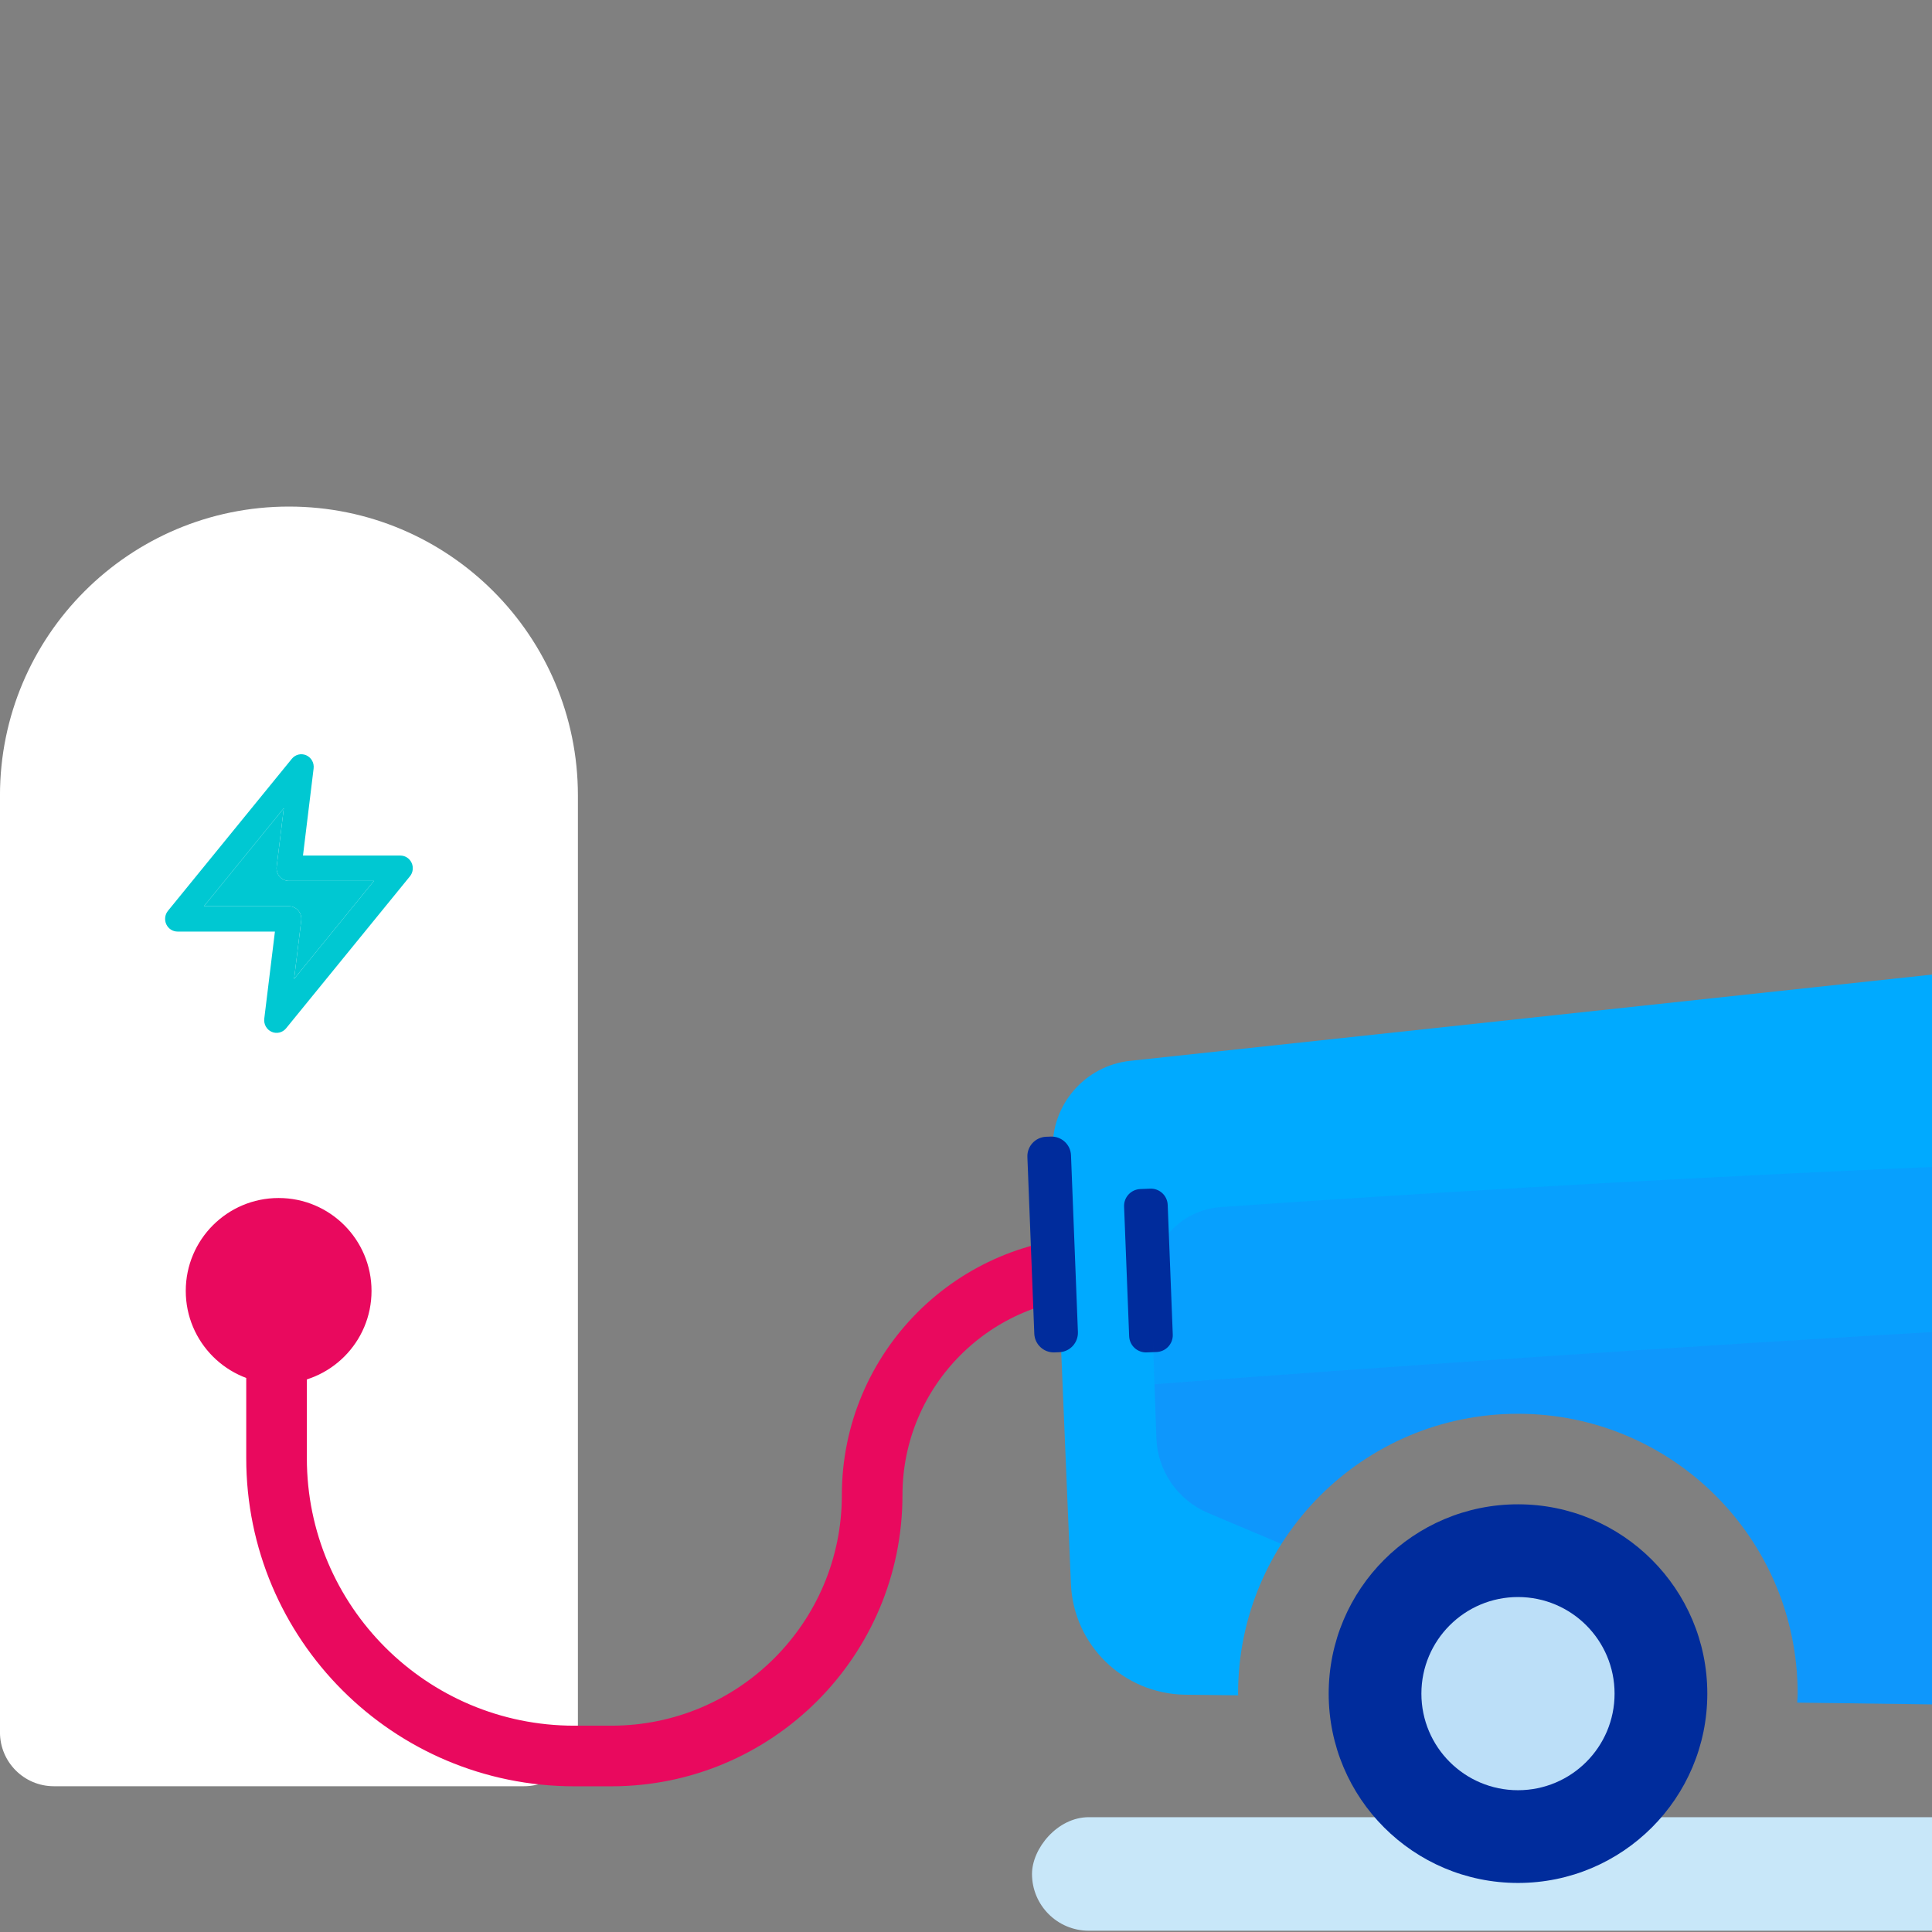 <svg width="80" height="80" viewBox="0 0 80 80" fill="none" xmlns="http://www.w3.org/2000/svg">
<rect x="0" y="0" width="80" height="80" fill="#808080" stroke="none"/>
<g clip-path="url(#clip0_4118_19736)">
<path d="M23.93 32.941C23.93 26.332 18.573 20.976 11.965 20.976C5.356 20.976 -0.001 26.333 -0.001 32.941V71.733C-0.001 72.965 0.998 73.964 2.23 73.964H21.699C22.931 73.964 23.93 72.965 23.93 71.733V32.941Z" fill="white"/>
<path fill-rule="evenodd" clip-rule="evenodd" d="M12.682 31.275C12.891 31.368 13.015 31.59 12.986 31.821L12.546 35.427H16.58C16.779 35.427 16.96 35.545 17.044 35.729C17.129 35.913 17.101 36.131 16.974 36.287L11.846 42.581C11.7 42.759 11.457 42.819 11.248 42.726C11.039 42.633 10.915 42.411 10.943 42.18L11.384 38.574H7.35C7.151 38.574 6.97 38.456 6.885 38.272C6.801 38.087 6.828 37.87 6.956 37.714L12.084 31.42C12.229 31.241 12.473 31.182 12.682 31.275ZM8.445 37.525H11.965C12.112 37.525 12.252 37.589 12.349 37.702C12.447 37.815 12.492 37.965 12.474 38.114L12.178 40.535L15.485 36.476H11.965C11.818 36.476 11.678 36.411 11.58 36.298C11.483 36.186 11.438 36.036 11.456 35.886L11.752 33.466L8.445 37.525Z" fill="#00C8D2"/>
<path d="M11.965 37.525H8.445L11.752 33.466L11.456 35.886C11.438 36.036 11.483 36.186 11.58 36.298C11.678 36.411 11.818 36.476 11.965 36.476H15.485L12.178 40.535L12.474 38.114C12.492 37.965 12.447 37.815 12.349 37.702C12.252 37.589 12.112 37.525 11.965 37.525Z" fill="#00C8D2"/>
<path d="M11.451 52.453V60.38C11.451 67.191 16.972 72.712 23.782 72.712H25.314C31.279 72.712 36.114 67.877 36.114 61.912V61.912C36.114 56.688 40.349 52.453 45.573 52.453H62.538" stroke="#E9095E" stroke-width="2.51" stroke-linecap="round"/>
<circle cx="3.846" cy="3.846" r="3.689" transform="matrix(-1 0 0 1 15.384 49.607)" fill="#E9095E" stroke="#E9095E" stroke-width="0.314"/>
<rect width="129.907" height="4.701" rx="2.35" transform="matrix(-1 0 0 1 172.64 75.246)" fill="#C8E7F9"/>
<g clip-path="url(#clip1_4118_19736)">
<path d="M62.857 77.969C58.528 77.969 55.018 74.459 55.018 70.129C55.018 65.8 58.528 62.29 62.857 62.29C67.186 62.29 70.696 65.8 70.696 70.129C70.696 74.459 67.186 77.969 62.857 77.969Z" fill="#002C9C"/>
<path d="M62.857 74.129C60.648 74.129 58.857 72.339 58.857 70.13C58.857 67.921 60.648 66.13 62.857 66.13C65.066 66.13 66.856 67.921 66.856 70.13C66.856 72.339 65.066 74.129 62.857 74.129Z" fill="#BCDFF8"/>
<path d="M170.503 46.913V58.784C170.503 60.354 169.727 61.829 168.433 62.726L165.061 65.053C164.971 65.117 164.888 65.181 164.805 65.245C164.189 65.758 163.382 65.54 163.016 64.822C161.023 60.97 156.933 58.367 152.254 58.553C149.12 58.669 146.338 60.072 144.338 62.226C142.344 64.373 141.126 67.283 141.126 70.418C141.126 70.95 140.697 71.373 140.165 71.367L74.419 70.501C74.425 70.379 74.438 70.258 74.438 70.129C74.438 63.726 69.252 58.54 62.855 58.54C56.458 58.54 51.266 63.726 51.266 70.129C51.266 70.155 51.273 70.174 51.273 70.2L49.068 70.174C46.523 70.136 44.446 68.123 44.344 65.578L43.594 47.656C43.51 45.759 44.921 44.124 46.805 43.926L80.239 40.33C80.406 40.323 80.579 40.311 80.745 40.304C80.745 40.304 83.341 40.407 83.79 39.785L99.558 16.049C99.558 16.049 103.129 11.165 101.488 10.985H101.462C100.757 10.806 100.456 9.973 100.885 9.389C101.449 8.614 101.815 8.178 101.911 8.178C102.725 8.178 111.679 6.274 120.91 6.46C129.851 6.633 139.434 6.21 142.985 11.53C143.088 11.678 143.152 11.838 142.973 11.941C142.793 12.043 140.114 11.626 140.402 12.934L144.992 38.561C145.178 39.574 146.043 40.323 147.075 40.349L153.991 40.535H154.017L166.337 42.163C168.721 42.477 170.503 44.509 170.503 46.913Z" fill="#00AAFF"/>
<path opacity="0.1" d="M165.043 55.682C163.588 55.624 127.558 54.291 110.533 54.06C93.163 53.817 47.806 57.316 47.806 57.316L47.659 53.188C47.601 51.515 48.877 50.099 50.543 49.983C59.306 49.368 85.663 47.663 107.046 47.663C128.519 47.663 153.89 48.567 162.146 48.881C163.69 48.939 164.921 50.189 164.953 51.733L165.043 55.682Z" fill="#464BF0"/>
<path d="M43.859 55.992L43.666 56C43.221 56.017 42.845 55.67 42.828 55.224L42.542 47.91C42.524 47.464 42.871 47.089 43.317 47.071L43.509 47.064C43.955 47.046 44.331 47.393 44.348 47.839L44.634 55.154C44.651 55.599 44.304 55.975 43.859 55.992Z" fill="#002C9C"/>
<path d="M47.891 55.984L47.481 56C47.096 56.015 46.771 55.715 46.756 55.329L46.546 49.962C46.531 49.576 46.831 49.252 47.217 49.236L47.627 49.22C48.012 49.205 48.337 49.506 48.352 49.891L48.562 55.259C48.577 55.644 48.277 55.969 47.891 55.984Z" fill="#002C9C"/>
<path opacity="0.2" d="M164.952 51.733L165.042 55.682C163.587 55.624 127.557 54.291 110.533 54.06C93.162 53.817 47.806 57.316 47.806 57.316L47.658 53.188L47.883 59.541C47.927 60.906 48.767 62.117 50.023 62.649L53.062 63.931C55.113 60.694 58.734 58.541 62.856 58.541C69.253 58.541 74.439 63.726 74.439 70.13C74.439 70.258 74.426 70.38 74.419 70.501L140.165 71.367C140.697 71.373 141.127 70.95 141.127 70.418C141.127 67.284 142.345 64.374 144.338 62.226C146.338 60.073 149.12 58.669 152.254 58.553C155.767 58.413 158.94 59.842 161.151 62.194L163.568 60.566C164.542 59.912 165.113 58.803 165.087 57.63L164.952 51.733Z" fill="#464BF0"/>
</g>
</g>
<defs>
<clipPath id="clip0_4118_19736">
<rect width="80" height="80" fill="white"/>
</clipPath>
<clipPath id="clip1_4118_19736">
<rect width="127.96" height="71.521" fill="white" transform="matrix(-1 0 0 1 170.503 6.447)"/>
</clipPath>
</defs>
</svg>
